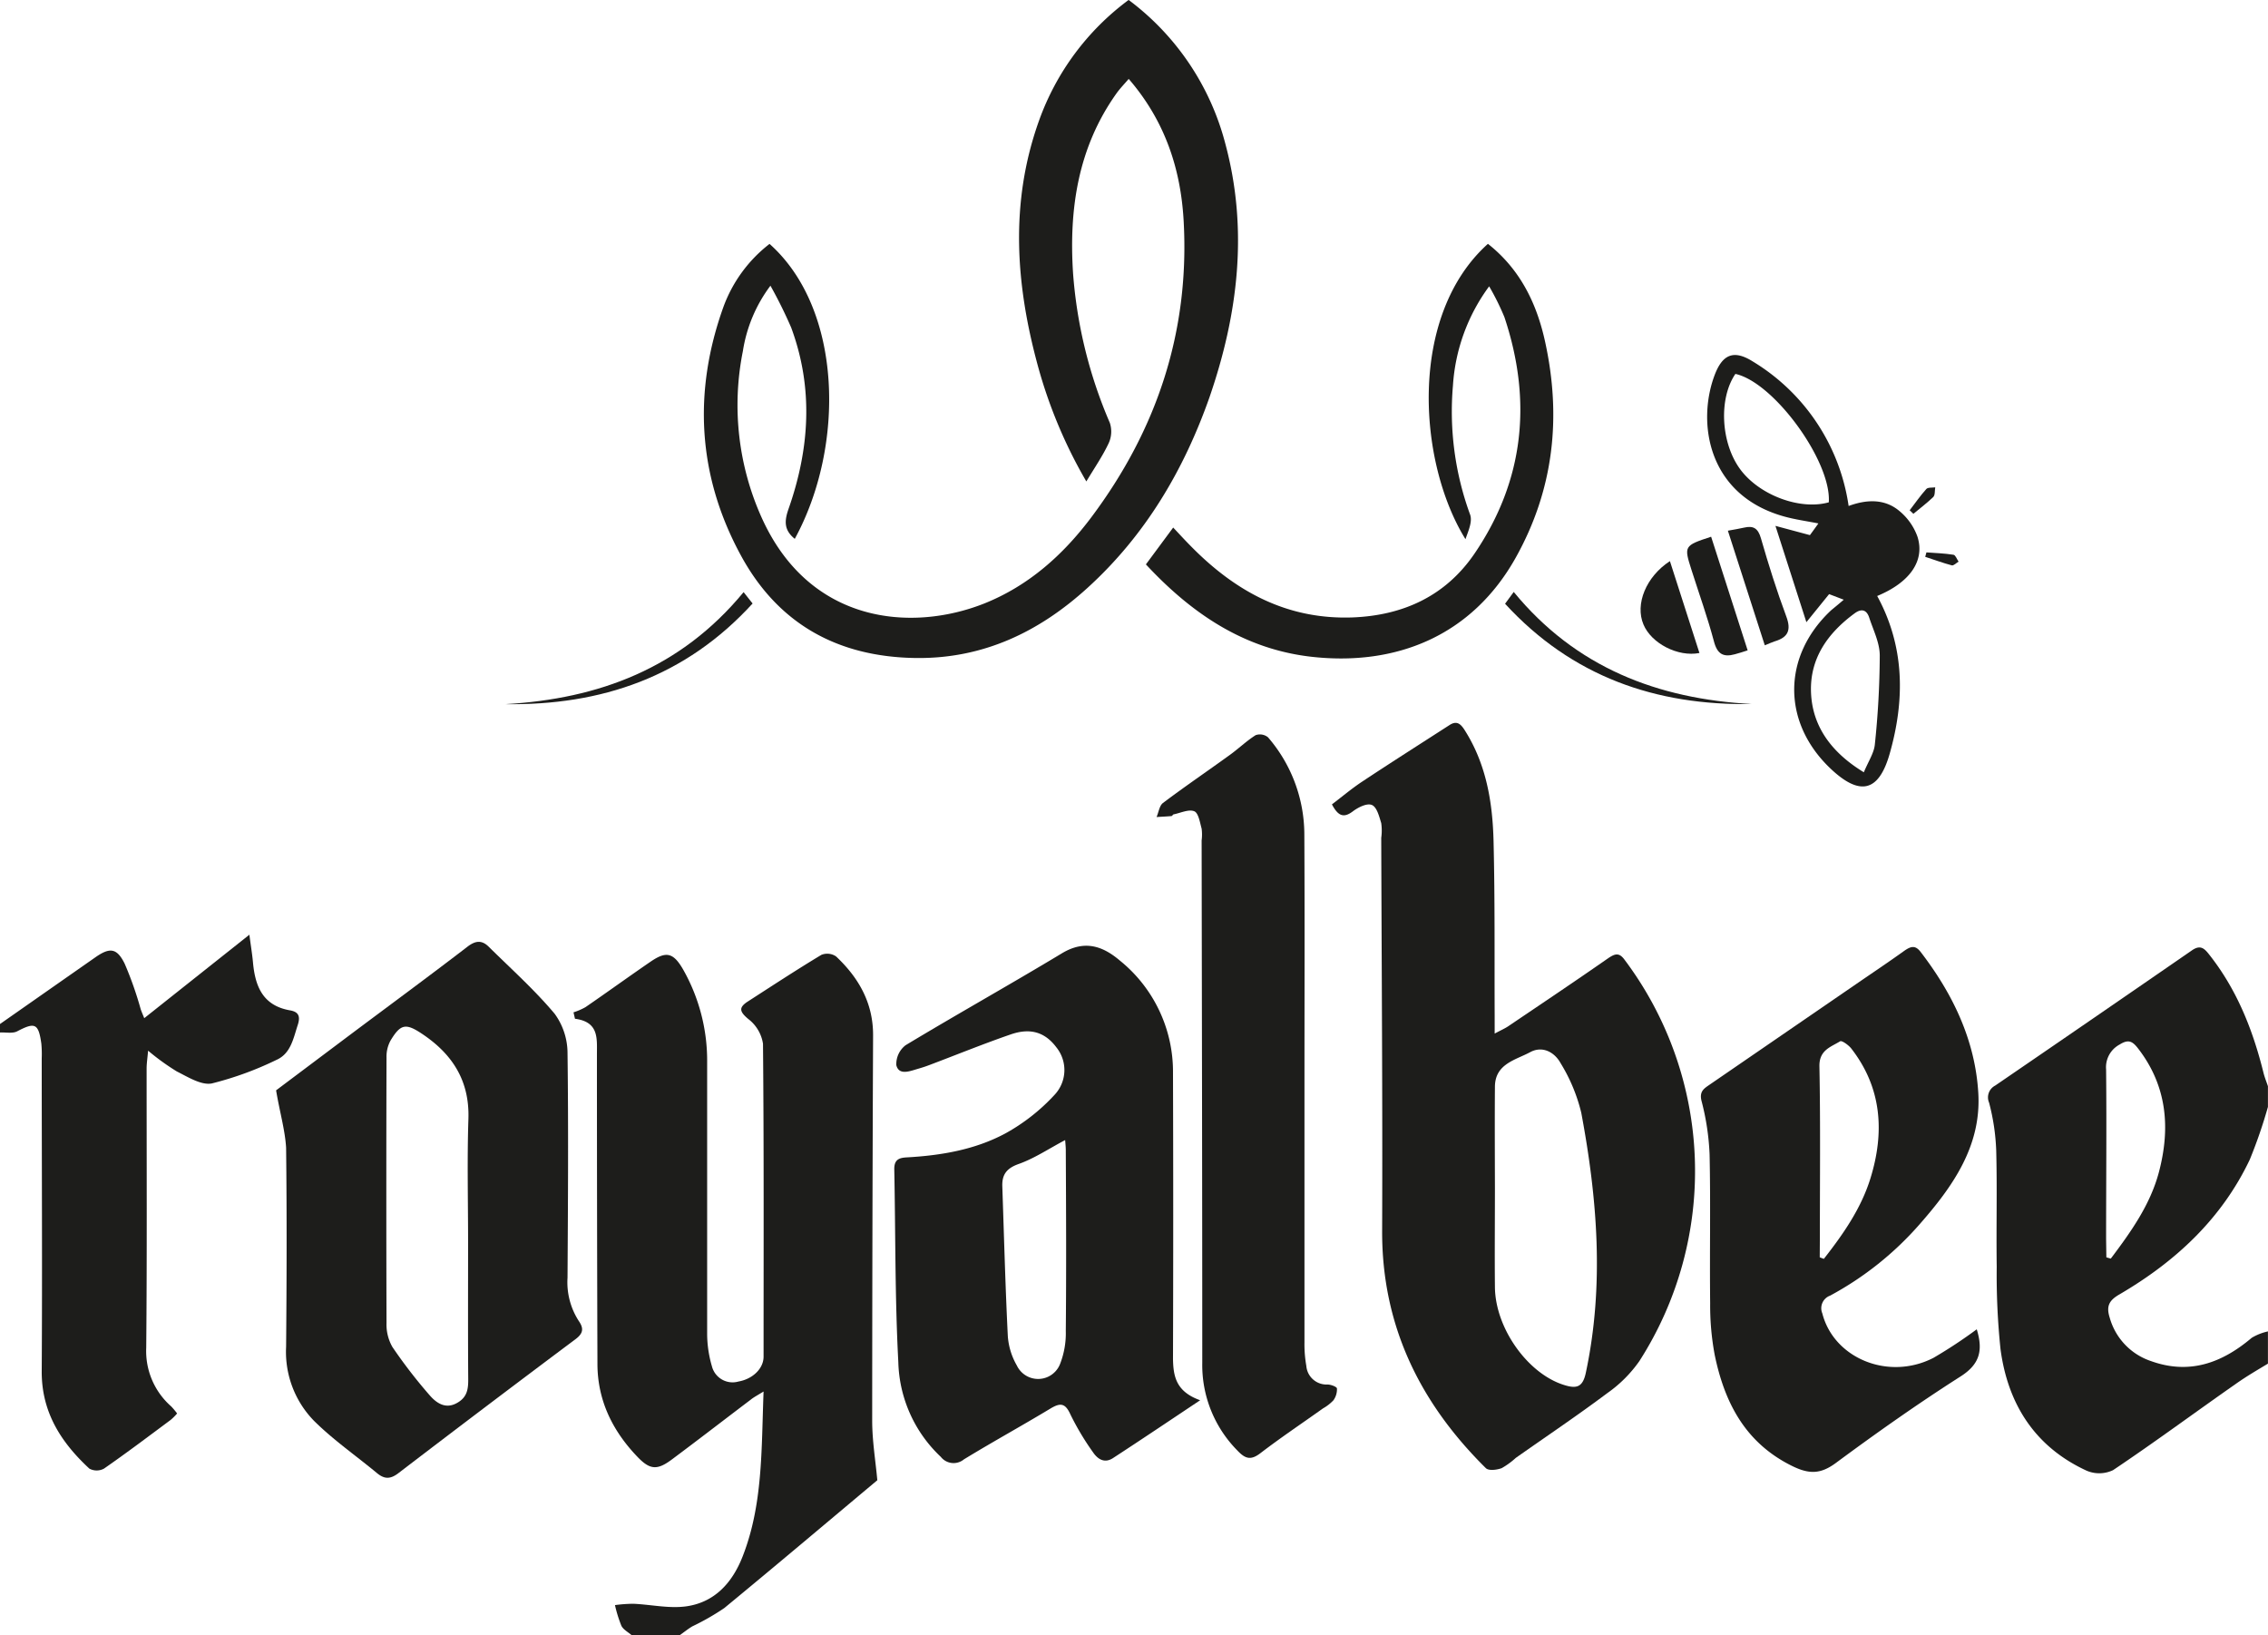 <svg xmlns="http://www.w3.org/2000/svg" id="Layer_1" data-name="Layer 1" viewBox="0 0 353.31 254.73"><defs><style>.cls-1{fill:#1d1d1b;}</style></defs><path class="cls-1" d="M176.76,380.74c-.56-.5-1.33-.88-1.64-1.5a20.51,20.51,0,0,1-1-3.22,22.93,22.93,0,0,1,2.86-.21c2.71.12,5.47.75,8.11.42,4.51-.58,7.3-3.66,8.91-7.77,3.18-8.1,2.92-16.64,3.27-25.71-1,.62-1.55.9-2,1.27-4.1,3.1-8.16,6.24-12.28,9.31-2.28,1.7-3.41,1.65-5.39-.43-3.84-4-6.19-8.74-6.21-14.41q-.08-24.15-.08-48.31c0-2.45.31-5-3.42-5.49l-.23-1a9.78,9.78,0,0,0,1.87-.81c3.41-2.34,6.76-4.77,10.18-7.11,2.38-1.62,3.49-1.4,5,1.2a28.79,28.79,0,0,1,3.77,14.52c0,14.11,0,28.21,0,42.32a18.1,18.1,0,0,0,.74,5,3.32,3.32,0,0,0,4.15,2.38c2.19-.38,3.89-2,3.9-3.85,0-16.25.06-32.51-.09-48.76a6,6,0,0,0-2.29-3.85c-1.35-1.13-1.55-1.78-.07-2.73,3.8-2.45,7.58-4.93,11.45-7.26a2.43,2.43,0,0,1,2.29.24c3.52,3.31,5.79,7.25,5.77,12.3q-.13,30-.14,60c0,3.16.53,6.31.8,9.29-7.79,6.52-15.77,13.27-23.84,19.91a38.33,38.33,0,0,1-5,2.86c-.69.42-1.33.94-2,1.41Z" transform="translate(-78.32 -126.01)"></path><path class="cls-1" d="M431.62,338.41c-1.66,1-3.38,2-5,3.15C420.26,346,414,350.64,407.49,355a5,5,0,0,1-4.12.08c-8.05-3.71-12.27-10.36-13.41-18.93a111.83,111.83,0,0,1-.59-12.82c-.09-6.05.08-12.1-.08-18.15a33.86,33.86,0,0,0-1.11-7.42,2.07,2.07,0,0,1,.95-2.66q15.35-10.5,30.66-21.07c1.29-.89,1.91-.31,2.63.6,4.33,5.45,6.83,11.73,8.49,18.41.18.74.47,1.44.71,2.16v3.22a76.41,76.41,0,0,1-2.83,8.21c-4.39,9.24-11.58,15.9-20.31,21-1.65.95-2.07,1.87-1.5,3.65a9.94,9.94,0,0,0,6.39,6.72c6,2.17,11.08.32,15.72-3.61a8.33,8.33,0,0,1,2.53-1Zm-25.17-16.56.69.2c3.11-4.13,6.14-8.37,7.49-13.45,1.83-6.89,1.28-13.5-3.3-19.36-.85-1.08-1.49-1.37-2.82-.53a4,4,0,0,0-2.1,3.89c.09,8.79,0,17.59,0,26.38Z" transform="translate(-78.32 -126.01)"></path><path class="cls-1" d="M78.32,285.51q7.43-5.2,14.87-10.4c2.22-1.55,3.33-1.47,4.55,1a55.25,55.25,0,0,1,2.5,7.1c.14.41.32.81.55,1.39l16.38-13c.24,1.85.45,3.08.56,4.32.34,3.72,1.53,6.72,5.76,7.46,1.24.22,1.7.81,1.21,2.29-.7,2.14-1.09,4.47-3.36,5.45a51.37,51.37,0,0,1-10,3.64c-1.64.34-3.74-1-5.47-1.86a36.64,36.64,0,0,1-4.48-3.24c-.11,1.27-.23,2-.23,2.81,0,14.48.07,29-.06,43.45a11.46,11.46,0,0,0,3.89,9.15,11.55,11.55,0,0,1,.92,1.1,9,9,0,0,1-1,1c-3.44,2.56-6.86,5.14-10.39,7.59a2.4,2.4,0,0,1-2.28,0c-4.41-4.08-7.46-8.8-7.42-15.17.1-16.24,0-32.49,0-48.73a17.43,17.43,0,0,0-.06-2.29c-.44-3.17-1-3.37-3.75-1.93-.74.39-1.81.14-2.72.19Z" transform="translate(-78.32 -126.01)"></path><path class="cls-1" d="M285.81,251.3c1.63-1.24,3.09-2.47,4.67-3.52,4.53-3,9.11-5.91,13.67-8.85,1.13-.72,1.73-.16,2.36.84,3.37,5.32,4.34,11.28,4.48,17.37.22,9,.13,18.09.17,27.14V287c1-.54,1.59-.79,2.11-1.14,5.21-3.52,10.41-7,15.59-10.61,1-.67,1.66-.92,2.49.19A54.83,54.83,0,0,1,333.71,338a20.33,20.33,0,0,1-5,5c-4.66,3.49-9.5,6.74-14.26,10.09a12.06,12.06,0,0,1-2.2,1.6c-.75.27-2,.44-2.46,0-10.29-10.17-16.22-22.23-16.16-37,.08-20.39-.08-40.79-.14-61.18a8.32,8.32,0,0,0,0-2.29c-.31-1-.66-2.45-1.42-2.81s-2.1.32-2.93.92C287.66,253.48,286.79,253.15,285.81,251.3Zm25.39,59.79c0,5.13-.05,10.26,0,15.39.06,6.43,5.13,13.5,10.76,15.25,1.87.59,2.9.43,3.39-1.85,2.9-13.58,1.82-27.09-.7-40.55a26.67,26.67,0,0,0-3.23-7.74c-.93-1.69-2.81-2.73-4.72-1.7-2.28,1.23-5.46,1.81-5.5,5.36C311.16,300.53,311.19,305.81,311.2,311.09Z" transform="translate(-78.32 -126.01)"></path><path class="cls-1" d="M265.28,344.11c-4.93,3.29-9.23,6.18-13.56,9-1.35.89-2.42.16-3.14-.91a41.57,41.57,0,0,1-3.52-5.9c-.81-1.78-1.58-1.81-3.11-.89-4.46,2.69-9,5.18-13.47,7.91a2.53,2.53,0,0,1-3.6-.39,21,21,0,0,1-6.62-14.76c-.53-10-.43-20.06-.63-30.09,0-1.5.8-1.74,2-1.8,5.33-.3,10.59-1.2,15.29-3.72a30.26,30.26,0,0,0,7.66-6,5.63,5.63,0,0,0,.3-7.42c-1.73-2.31-4-3.1-7.14-2-4.26,1.47-8.45,3.18-12.67,4.77-.65.25-1.31.45-2,.65-1.18.36-2.74.91-3.12-.64a3.7,3.7,0,0,1,1.45-3.11c8.06-4.86,16.28-9.45,24.34-14.31,3.46-2.09,6.29-1.2,9,1.1a22.23,22.23,0,0,1,8.31,17.47q.07,22.31,0,44.61C261.1,340.39,261.52,342.77,265.28,344.11Zm-21-40.54c-2.58,1.36-4.81,2.87-7.27,3.74-1.89.67-2.61,1.66-2.55,3.48.27,7.8.47,15.59.86,23.38a10.71,10.71,0,0,0,1.41,4.54,3.67,3.67,0,0,0,6.74-.28,13.15,13.15,0,0,0,.88-5.12c.09-9.34.05-18.67,0-28C244.36,304.79,244.3,304.26,244.25,303.57Z" transform="translate(-78.32 -126.01)"></path><path class="cls-1" d="M121.33,295.84l11.35-8.52c6.13-4.59,12.31-9.13,18.38-13.79,1.27-1,2.28-1.16,3.39-.06,3.48,3.44,7.15,6.72,10.28,10.45a10.43,10.43,0,0,1,2,6.16c.15,11.64.07,23.29,0,34.93a11.11,11.11,0,0,0,1.75,6.75c.81,1.17.7,1.94-.52,2.85q-13.8,10.32-27.49,20.79c-1.27,1-2.21,1.06-3.41.07-3.28-2.72-6.83-5.18-9.84-8.17a15.37,15.37,0,0,1-4.33-11.52c.09-10.34.12-20.68,0-31C122.72,302,121.91,299.29,121.33,295.84Zm29.91,23.74h0c0-6.44-.16-12.88.05-19.31.19-5.94-2.51-10.09-7.22-13.23-2.53-1.69-3.35-1.56-4.92,1.06a5.23,5.23,0,0,0-.62,2.6q-.06,20.69,0,41.39a7.07,7.07,0,0,0,.91,3.71,78.12,78.12,0,0,0,5.87,7.6c1,1.13,2.37,2.09,4.08,1.2s1.89-2.19,1.87-3.86C151.21,333.69,151.24,326.63,151.24,319.58Z" transform="translate(-78.32 -126.01)"></path><path class="cls-1" d="M202.13,209.94c-1.71-1.38-1.61-2.79-1-4.58,3.31-9.38,3.95-18.86.44-28.33a71.13,71.13,0,0,0-3.23-6.52,22.75,22.75,0,0,0-4.29,10.17,42.71,42.71,0,0,0,2.87,25.84c7.44,16.68,23.41,18,34.78,13.47,6.87-2.76,12.23-7.55,16.62-13.4,10.25-13.67,15.34-29,14.39-46.16-.45-8.13-2.92-15.61-8.56-22.13-.68.8-1.35,1.48-1.9,2.25-6,8.43-7.42,18-6.77,28a72.16,72.16,0,0,0,5.73,23.32,4.35,4.35,0,0,1-.16,3.13c-.93,2-2.19,3.82-3.5,6a75.15,75.15,0,0,1-7.55-18c-3.48-12.74-4.38-25.49.18-38.2A40.19,40.19,0,0,1,254.14,126a40.72,40.72,0,0,1,15.05,22.35c3.62,13.43,2,26.61-2.45,39.52-4,11.37-10,21.52-19,29.7-7.57,6.89-16.28,11.06-26.75,10.93-12.26-.16-21.6-5.39-27.38-16.21C187,200,186.29,187,191,173.86A21.89,21.89,0,0,1,198.2,164C209.62,174.16,210,195.53,202.13,209.94Z" transform="translate(-78.32 -126.01)"></path><path class="cls-1" d="M386.26,333.06c1,3.27.49,5.42-2.5,7.33-6.65,4.24-13.11,8.8-19.45,13.49-2.36,1.74-4.13,1.77-6.73.51-7.36-3.59-10.61-9.88-12.15-17.38a41.8,41.8,0,0,1-.7-8c-.09-7.74.08-15.48-.09-23.22a39.21,39.21,0,0,0-1.26-8.32c-.36-1.49.41-1.92,1.29-2.53l22.74-15.61c2.53-1.74,5.08-3.44,7.57-5.23,1-.69,1.69-.91,2.52.16,5,6.5,8.51,13.73,9,22s-4,14.58-9.14,20.44a50,50,0,0,1-13.95,11.12,2.08,2.08,0,0,0-1.21,2.76c1.79,7,10.3,10.53,17.31,6.93A75,75,0,0,0,386.26,333.06ZM361.8,321.85l.64.24c3-3.83,5.81-7.85,7.26-12.55,2.21-7.14,1.8-14.07-3-20.23-.42-.53-1.46-1.27-1.72-1.11-1.47.9-3.27,1.37-3.23,3.88.17,8.87.07,17.75.07,26.63Z" transform="translate(-78.32 -126.01)"></path><path class="cls-1" d="M281.53,295.56q0,19.79,0,39.55a19.33,19.33,0,0,0,.29,3.65,3.15,3.15,0,0,0,3.29,2.9c.53,0,1.45.35,1.48.61a2.92,2.92,0,0,1-.55,1.85,6.82,6.82,0,0,1-1.62,1.26c-3.24,2.31-6.56,4.53-9.72,6.95-1.5,1.16-2.36.94-3.6-.37a18.92,18.92,0,0,1-5.49-13.67c0-27.13-.06-54.25-.1-81.38a7,7,0,0,0,0-1.83c-.27-1-.5-2.45-1.15-2.71-.86-.35-2.11.26-3.19.48-.13,0-.23.26-.35.27-.78.07-1.55.1-2.33.15.33-.75.44-1.77,1-2.19,3.37-2.54,6.86-4.91,10.27-7.38,1.42-1,2.69-2.25,4.16-3.18a2,2,0,0,1,1.93.33A23.22,23.22,0,0,1,281.51,256C281.58,269.2,281.53,282.38,281.53,295.56Z" transform="translate(-78.32 -126.01)"></path><path class="cls-1" d="M310.3,170.61a29.13,29.13,0,0,0-5.64,15.47,46.68,46.68,0,0,0,2.68,20.1c.38,1.09-.29,2.55-.73,3.81-7.43-12-8.95-34.82,3.5-46,5,3.94,7.61,9.26,8.92,15.31,2.56,11.74,1.32,23-4.59,33.57-6.77,12.1-18.56,17-32.06,15.41-10.4-1.25-18.51-6.79-25.55-14.36l4.25-5.74c1,1.06,1.9,2.05,2.85,3,6.91,7,14.92,11.36,25.09,11,7.94-.31,14.53-3.38,19-9.94,7.76-11.41,9-23.83,4.66-36.83A38.86,38.86,0,0,0,310.3,170.61Z" transform="translate(-78.32 -126.01)"></path><path class="cls-1" d="M365.54,219.42l-2.28-.87-3.54,4.37c-1.64-5.11-3.14-9.77-4.82-15l5.37,1.44c.35-.47.79-1.08,1.32-1.82-1.87-.37-3.65-.61-5.36-1.09-11.89-3.32-13.59-14.6-10.81-22,1.21-3.22,2.95-4,5.88-2.18a31.6,31.6,0,0,1,15,22.55c2.59-.95,5.51-1.25,7.93.8a9.19,9.19,0,0,1,2.8,4c1.19,3.78-1.25,7.14-6.28,9.22,4.31,7.91,4.33,16.21,1.94,24.59-1.7,5.95-4.65,6.59-9.16,2.34-7.63-7.19-7.61-17.55.05-24.71C364.14,220.6,364.73,220.12,365.54,219.42Zm-2.33-15.17c.44-6.33-8.52-18.68-14.55-20-2.59,3.79-2.29,10.56.64,14.7S358.7,205.53,363.21,204.25Zm5.46,42.05c.69-1.67,1.58-3,1.71-4.3a136.83,136.83,0,0,0,.77-13.87c0-2-1-3.95-1.64-5.91-.39-1.21-1.18-1.48-2.27-.68-4.17,3.06-7,7-6.8,12.31S363.63,243.23,368.67,246.3Z" transform="translate(-78.32 -126.01)"></path><path class="cls-1" d="M344.88,209.61l5.69,17.7c-.72.23-1.34.44-2,.61-1.76.48-2.73,0-3.25-2-1-3.76-2.32-7.43-3.5-11.14S340.63,211,344.88,209.61Z" transform="translate(-78.32 -126.01)"></path><path class="cls-1" d="M347.49,208.67c1.05-.19,1.79-.31,2.53-.48,1.43-.33,2.16.09,2.61,1.63,1.18,4.1,2.46,8.18,3.95,12.18.8,2.13.32,3.27-1.78,3.9-.42.13-.83.33-1.56.62C351.33,220.6,349.45,214.77,347.49,208.67Z" transform="translate(-78.32 -126.01)"></path><path class="cls-1" d="M338.46,213.41c1.55,4.8,3.07,9.55,4.6,14.31-3.35.66-7.5-1.5-8.72-4.44C333,220.11,334.74,215.83,338.46,213.41Z" transform="translate(-78.32 -126.01)"></path><path class="cls-1" d="M312.78,220.05l1.35-1.84c9.68,11.79,22.45,16.67,37.11,17.46C336.26,235.92,323.22,231.41,312.78,220.05Z" transform="translate(-78.32 -126.01)"></path><path class="cls-1" d="M194.16,218.24l1.4,1.77C185.13,231.43,172,235.91,157,235.69,171.61,234.87,184.37,230.1,194.16,218.24Z" transform="translate(-78.32 -126.01)"></path><path class="cls-1" d="M378.42,212.05c1.41.1,2.83.15,4.22.37.31.05.53.7.79,1.07-.35.2-.77.65-1.05.58-1.4-.37-2.77-.88-4.15-1.33Z" transform="translate(-78.32 -126.01)"></path><path class="cls-1" d="M375.81,205.49c.85-1.11,1.66-2.27,2.59-3.31.25-.28.91-.19,1.39-.26-.09.51,0,1.2-.31,1.51-1,.95-2.05,1.75-3.09,2.61Z" transform="translate(-78.32 -126.01)"></path></svg>